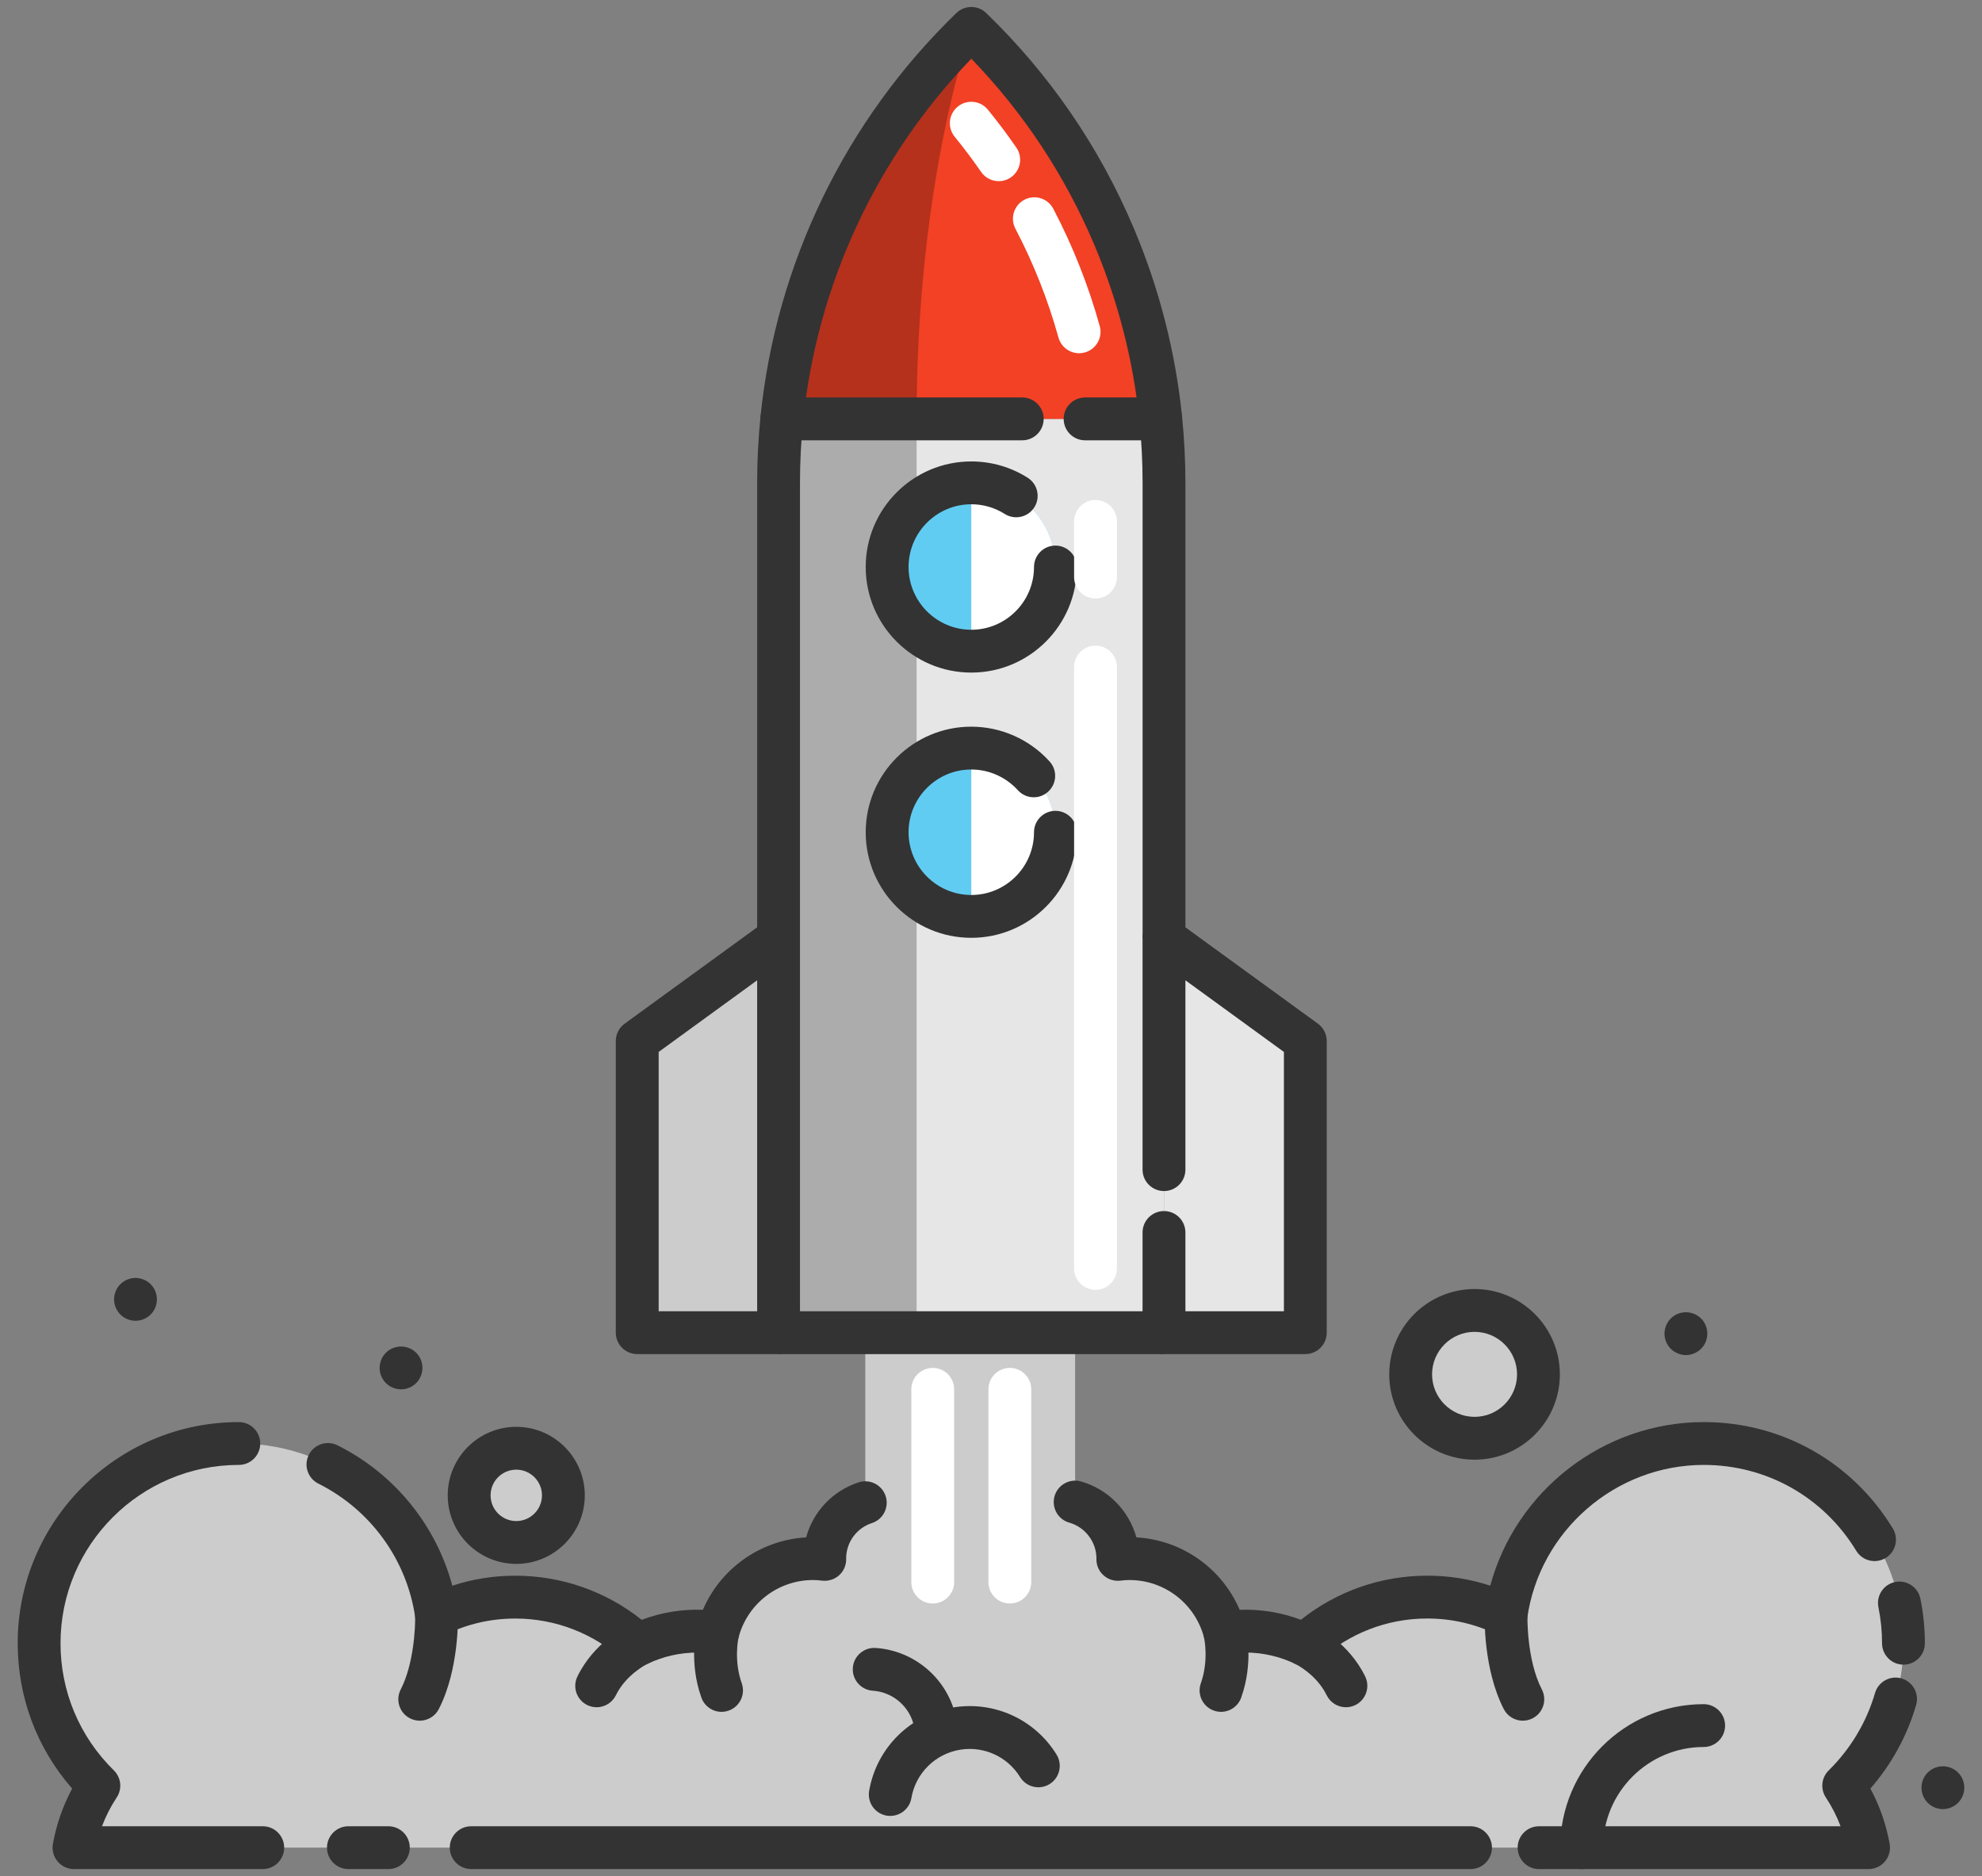 <svg width="56" height="53" viewBox="0 0 56 53" fill="none" xmlns="http://www.w3.org/2000/svg">
<rect x="0" y="0" width="56" height="53" fill="#808080" stroke="none"/>
<path d="M14.586 43.577C15.322 43.577 15.918 42.981 15.918 42.245C15.918 41.51 15.322 40.914 14.586 40.914C13.851 40.914 13.255 41.51 13.255 42.245C13.255 42.981 13.851 43.577 14.586 43.577Z" fill="#CCCCCC"/>
<path d="M41.663 40.632C42.66 40.632 43.468 39.824 43.468 38.827C43.468 37.83 42.66 37.021 41.663 37.021C40.666 37.021 39.858 37.83 39.858 38.827C39.858 39.824 40.666 40.632 41.663 40.632Z" fill="#CCCCCC"/>
<path d="M30.377 37.649V42.434C31.073 42.632 31.584 43.272 31.584 44.032C31.584 44.039 31.583 44.046 31.583 44.053C31.692 44.04 31.802 44.032 31.913 44.032C33.212 44.032 34.299 44.921 34.608 46.123C34.794 46.095 34.983 46.081 35.175 46.081C35.781 46.081 36.353 46.218 36.864 46.464C37.776 45.629 38.991 45.12 40.325 45.12C41.123 45.12 41.878 45.302 42.552 45.628C42.94 42.888 45.292 40.78 48.138 40.78C51.254 40.78 53.781 43.307 53.781 46.423C53.781 47.998 53.135 49.423 52.093 50.447C52.438 50.967 52.68 51.56 52.796 52.197H31.964H22.922H2.09C2.206 51.56 2.448 50.967 2.793 50.447C1.751 49.423 1.105 47.998 1.105 46.423C1.105 43.307 3.632 40.78 6.748 40.78C9.594 40.78 11.946 42.888 12.334 45.628C13.008 45.302 13.763 45.12 14.561 45.12C15.895 45.12 17.11 45.629 18.022 46.464C18.533 46.218 19.105 46.08 19.71 46.08C19.903 46.08 20.093 46.095 20.278 46.123C20.587 44.921 21.674 44.032 22.973 44.032C23.084 44.032 23.194 44.04 23.303 44.053C23.303 44.046 23.302 44.039 23.302 44.032C23.302 43.295 23.782 42.669 24.448 42.452V37.649H30.377V37.649V37.649Z" fill="#CCCCCC"/>
<path d="M36.881 29.41V37.65H32.888V26.506L36.881 29.41Z" fill="#E6E6E6"/>
<path d="M21.998 26.506V37.65H18.005V29.41L21.998 26.506Z" fill="#CCCCCC"/>
<path d="M32.888 13.641V37.649H21.998V13.641C21.998 13.035 22.028 12.432 22.089 11.834H32.797C32.857 12.432 32.888 13.035 32.888 13.641Z" fill="#E6E6E6"/>
<path d="M32.797 11.834H22.089C22.513 7.659 24.399 3.746 27.443 0.803C29.183 2.485 30.545 4.484 31.471 6.668C32.164 8.306 32.614 10.046 32.797 11.834Z" fill="#F24125"/>
<path opacity="0.25" d="M27.443 0.803C27.443 0.803 25.898 5.066 25.898 11.834C25.898 18.602 25.898 37.48 25.898 37.48L21.998 37.65V13.641C21.998 13.035 22.028 12.432 22.089 11.834C22.513 7.659 24.399 3.746 27.443 0.803Z" fill="black"/>
<path d="M33.493 26.505H32.283V13.641C32.283 13.057 32.253 12.47 32.195 11.895C32.019 10.177 31.588 8.497 30.914 6.904C30.083 4.945 28.917 3.183 27.444 1.658C24.764 4.435 23.082 8.047 22.691 11.895C22.633 12.47 22.603 13.057 22.603 13.641V26.505H21.393V13.641C21.393 13.017 21.425 12.388 21.487 11.773C21.927 7.443 23.893 3.393 27.023 0.367C27.258 0.141 27.63 0.141 27.864 0.367C29.655 2.099 31.056 4.139 32.028 6.432C32.75 8.136 33.211 9.933 33.399 11.772C33.461 12.388 33.493 13.017 33.493 13.64L33.493 26.505Z" fill="#333333"/>
<path d="M32.888 37.044H21.998V38.255H32.888V37.044Z" fill="#333333"/>
<path d="M21.998 38.254H18.005C17.67 38.254 17.399 37.983 17.399 37.649V29.41C17.399 29.216 17.492 29.034 17.649 28.92L21.642 26.016C21.826 25.882 22.07 25.863 22.272 25.966C22.475 26.07 22.603 26.278 22.603 26.506V37.649C22.603 37.983 22.332 38.254 21.998 38.254ZM18.61 37.044H21.393V27.694L18.61 29.718V37.044Z" fill="#333333"/>
<path d="M36.881 38.254H32.888C32.553 38.254 32.282 37.983 32.282 37.649V34.818C32.282 34.484 32.553 34.213 32.888 34.213C33.222 34.213 33.493 34.484 33.493 34.818V37.044H36.276V29.718L33.493 27.694V33.043C33.493 33.377 33.222 33.648 32.888 33.648C32.553 33.648 32.282 33.377 32.282 33.043V26.506C32.282 26.278 32.41 26.07 32.613 25.966C32.816 25.863 33.059 25.882 33.243 26.016L37.237 28.92C37.393 29.034 37.486 29.216 37.486 29.41V37.649C37.486 37.983 37.215 38.254 36.881 38.254Z" fill="#333333"/>
<path d="M30.489 9.979C30.224 9.979 29.981 9.804 29.906 9.536C29.611 8.473 29.202 7.438 28.689 6.46C28.534 6.164 28.648 5.798 28.944 5.643C29.239 5.488 29.605 5.602 29.76 5.898C30.313 6.952 30.754 8.067 31.072 9.212C31.162 9.534 30.973 9.868 30.651 9.957C30.597 9.972 30.543 9.979 30.489 9.979Z" fill="white"/>
<path d="M28.218 5.118C28.026 5.118 27.837 5.027 27.72 4.856C27.486 4.517 27.235 4.183 26.974 3.863C26.763 3.605 26.802 3.223 27.06 3.012C27.319 2.801 27.7 2.839 27.912 3.098C28.193 3.443 28.463 3.803 28.716 4.169C28.906 4.444 28.837 4.821 28.561 5.011C28.457 5.083 28.337 5.118 28.218 5.118Z" fill="white"/>
<path d="M14.587 44.181C13.519 44.181 12.65 43.313 12.65 42.245C12.65 41.178 13.519 40.309 14.587 40.309C15.654 40.309 16.523 41.178 16.523 42.245C16.523 43.313 15.654 44.181 14.587 44.181ZM14.587 41.519C14.186 41.519 13.861 41.845 13.861 42.245C13.861 42.646 14.186 42.971 14.587 42.971C14.987 42.971 15.313 42.646 15.313 42.245C15.313 41.845 14.987 41.519 14.587 41.519Z" fill="#333333"/>
<path d="M41.663 41.237C40.334 41.237 39.252 40.156 39.252 38.827C39.252 37.498 40.334 36.416 41.663 36.416C42.992 36.416 44.073 37.498 44.073 38.827C44.073 40.156 42.992 41.237 41.663 41.237ZM41.663 37.626C41.001 37.626 40.462 38.165 40.462 38.827C40.462 39.489 41.001 40.027 41.663 40.027C42.325 40.027 42.863 39.489 42.863 38.827C42.863 38.165 42.325 37.626 41.663 37.626Z" fill="#333333"/>
<path d="M11.859 48.611C11.766 48.611 11.671 48.589 11.582 48.543C11.285 48.39 11.169 48.025 11.322 47.728C11.686 47.024 11.739 45.986 11.729 45.645C11.719 45.312 11.981 45.033 12.315 45.023C12.649 45.012 12.928 45.275 12.938 45.609C12.94 45.672 12.978 47.16 12.397 48.284C12.29 48.492 12.078 48.611 11.859 48.611Z" fill="#333333"/>
<path d="M20.387 48.361C20.138 48.361 19.905 48.206 19.817 47.958C19.466 46.974 19.666 46.079 19.689 45.98C19.768 45.656 20.095 45.456 20.42 45.534C20.744 45.613 20.943 45.938 20.866 46.261C20.862 46.281 20.727 46.907 20.957 47.552C21.069 47.867 20.905 48.213 20.59 48.325C20.523 48.349 20.454 48.361 20.387 48.361Z" fill="#333333"/>
<path d="M16.858 48.231C16.769 48.231 16.679 48.211 16.593 48.17C16.293 48.023 16.168 47.661 16.315 47.361C16.782 46.401 17.665 45.963 17.765 45.916C18.067 45.774 18.427 45.903 18.57 46.205C18.712 46.506 18.584 46.866 18.284 47.009C18.266 47.018 17.685 47.312 17.402 47.891C17.297 48.106 17.082 48.231 16.858 48.231Z" fill="#333333"/>
<path d="M18.023 47.069C17.874 47.069 17.728 47.015 17.614 46.91C16.778 46.146 15.694 45.725 14.562 45.725C13.873 45.725 13.212 45.876 12.597 46.173C12.423 46.257 12.219 46.253 12.049 46.162C11.878 46.071 11.761 45.904 11.735 45.713C11.503 44.075 10.479 42.655 8.995 41.913C8.696 41.764 8.575 41.401 8.725 41.102C8.874 40.803 9.237 40.682 9.536 40.831C11.146 41.636 12.32 43.086 12.78 44.797C13.352 44.609 13.948 44.515 14.562 44.515C15.865 44.515 17.118 44.954 18.13 45.761C18.679 45.554 19.262 45.457 19.86 45.478C20.362 44.307 21.488 43.507 22.777 43.432C22.974 42.709 23.521 42.118 24.261 41.877C24.579 41.774 24.92 41.948 25.023 42.265C25.127 42.583 24.953 42.925 24.635 43.028C24.205 43.168 23.914 43.563 23.907 44.015C23.908 44.028 23.908 44.041 23.908 44.054C23.908 44.227 23.834 44.392 23.704 44.507C23.574 44.621 23.402 44.675 23.23 44.654C23.134 44.643 23.05 44.637 22.973 44.637C21.978 44.637 21.111 45.31 20.864 46.273C20.787 46.574 20.495 46.768 20.188 46.721C20.03 46.698 19.87 46.686 19.71 46.686C19.211 46.686 18.731 46.795 18.284 47.01C18.201 47.05 18.111 47.069 18.023 47.069Z" fill="#333333"/>
<path d="M7.424 52.803H2.09C1.911 52.803 1.74 52.723 1.626 52.585C1.511 52.447 1.463 52.266 1.495 52.089C1.595 51.538 1.778 51.015 2.039 50.529C1.043 49.391 0.5 47.951 0.5 46.423C0.5 42.978 3.303 40.175 6.748 40.175C7.082 40.175 7.353 40.446 7.353 40.78C7.353 41.114 7.082 41.385 6.748 41.385C3.97 41.385 1.71 43.645 1.71 46.423C1.71 47.784 2.245 49.06 3.217 50.015C3.424 50.218 3.458 50.539 3.297 50.781C3.128 51.036 2.989 51.308 2.882 51.593H7.424C7.758 51.593 8.029 51.864 8.029 52.198C8.029 52.532 7.758 52.803 7.424 52.803Z" fill="#333333"/>
<path d="M10.973 52.803H9.844C9.51 52.803 9.239 52.532 9.239 52.198C9.239 51.864 9.51 51.593 9.844 51.593H10.973C11.307 51.593 11.578 51.864 11.578 52.198C11.578 52.532 11.307 52.803 10.973 52.803Z" fill="#333333"/>
<path d="M41.549 52.803H13.313C12.979 52.803 12.708 52.532 12.708 52.198C12.708 51.864 12.979 51.593 13.313 51.593H41.549C41.883 51.593 42.154 51.864 42.154 52.198C42.154 52.532 41.883 52.803 41.549 52.803Z" fill="#333333"/>
<path d="M52.796 52.803H43.485C43.151 52.803 42.88 52.532 42.88 52.197C42.88 51.863 43.151 51.593 43.485 51.593H52.004C51.897 51.308 51.758 51.036 51.589 50.781C51.428 50.539 51.462 50.218 51.669 50.015C52.285 49.409 52.737 48.654 52.977 47.83C53.07 47.509 53.406 47.324 53.727 47.417C54.047 47.511 54.232 47.846 54.139 48.167C53.886 49.037 53.443 49.845 52.846 50.529C53.108 51.014 53.291 51.537 53.391 52.089C53.423 52.266 53.375 52.447 53.26 52.585C53.146 52.723 52.975 52.803 52.796 52.803Z" fill="#333333"/>
<path d="M53.781 47.028C53.447 47.028 53.176 46.757 53.176 46.423C53.176 46.081 53.141 45.739 53.074 45.407C53.006 45.08 53.218 44.76 53.545 44.693C53.871 44.626 54.192 44.837 54.259 45.164C54.343 45.576 54.386 45.999 54.386 46.423C54.386 46.757 54.115 47.028 53.781 47.028Z" fill="#333333"/>
<path d="M36.864 47.069C36.775 47.069 36.685 47.049 36.601 47.009C36.155 46.794 35.675 46.685 35.175 46.685C35.017 46.685 34.856 46.697 34.697 46.721C34.391 46.767 34.099 46.574 34.022 46.273C33.775 45.309 32.907 44.637 31.913 44.637C31.836 44.637 31.752 44.642 31.656 44.654C31.484 44.675 31.311 44.621 31.182 44.506C31.052 44.392 30.978 44.227 30.978 44.053C30.978 44.044 30.978 44.03 30.979 44.017C30.973 43.553 30.659 43.143 30.212 43.016C29.891 42.925 29.704 42.59 29.795 42.269C29.886 41.948 30.221 41.761 30.542 41.852C31.314 42.071 31.9 42.683 32.108 43.432C33.398 43.505 34.524 44.306 35.026 45.478C35.625 45.457 36.206 45.554 36.756 45.76C37.768 44.954 39.021 44.514 40.324 44.514C40.938 44.514 41.534 44.609 42.106 44.796C42.831 42.115 45.302 40.175 48.138 40.175C50.339 40.175 52.336 41.299 53.481 43.182C53.654 43.468 53.564 43.84 53.278 44.014C52.992 44.187 52.62 44.096 52.447 43.811C51.523 42.292 49.913 41.385 48.138 41.385C45.644 41.385 43.5 43.245 43.151 45.712C43.124 45.904 43.008 46.07 42.837 46.161C42.667 46.252 42.463 46.256 42.289 46.172C41.674 45.875 41.013 45.724 40.324 45.724C39.191 45.724 38.108 46.145 37.272 46.91C37.158 47.015 37.012 47.069 36.864 47.069Z" fill="#333333"/>
<path d="M43.027 48.611C42.808 48.611 42.596 48.492 42.489 48.284C41.908 47.16 41.946 45.672 41.948 45.609C41.958 45.275 42.239 45.01 42.571 45.023C42.904 45.033 43.167 45.311 43.157 45.645C43.157 45.657 43.129 46.887 43.564 47.728C43.717 48.025 43.601 48.39 43.304 48.543C43.215 48.589 43.12 48.611 43.027 48.611Z" fill="#333333"/>
<path d="M34.499 48.361C34.432 48.361 34.363 48.349 34.296 48.325C33.981 48.213 33.817 47.867 33.929 47.553C34.161 46.9 34.021 46.267 34.02 46.261C33.946 45.937 34.147 45.611 34.471 45.535C34.795 45.459 35.118 45.657 35.197 45.98C35.221 46.079 35.42 46.974 35.069 47.958C34.981 48.206 34.748 48.361 34.499 48.361Z" fill="#333333"/>
<path d="M38.028 48.231C37.804 48.231 37.589 48.106 37.484 47.891C37.197 47.303 36.611 47.014 36.605 47.011C36.303 46.868 36.173 46.508 36.316 46.205C36.459 45.903 36.819 45.774 37.122 45.917C37.221 45.963 38.104 46.401 38.572 47.361C38.718 47.661 38.593 48.023 38.293 48.17C38.207 48.211 38.117 48.231 38.028 48.231Z" fill="#333333"/>
<path d="M26.354 45.3C26.02 45.3 25.749 45.029 25.749 44.695V39.249C25.749 38.915 26.02 38.644 26.354 38.644C26.688 38.644 26.959 38.915 26.959 39.249V44.695C26.959 45.029 26.688 45.3 26.354 45.3Z" fill="white"/>
<path d="M28.532 45.3C28.198 45.3 27.927 45.029 27.927 44.695V39.249C27.927 38.915 28.198 38.644 28.532 38.644C28.866 38.644 29.137 38.915 29.137 39.249V44.695C29.137 45.029 28.866 45.3 28.532 45.3Z" fill="white"/>
<path d="M44.688 52.803C44.353 52.803 44.083 52.532 44.083 52.197C44.083 49.962 45.901 48.144 48.136 48.144C48.47 48.144 48.741 48.415 48.741 48.749C48.741 49.083 48.47 49.354 48.136 49.354C46.568 49.354 45.293 50.63 45.293 52.197C45.293 52.532 45.022 52.803 44.688 52.803Z" fill="#333333"/>
<path d="M47.634 38.282C47.594 38.282 47.556 38.277 47.516 38.27C47.477 38.262 47.44 38.25 47.403 38.234C47.367 38.22 47.332 38.2 47.298 38.179C47.265 38.157 47.235 38.132 47.206 38.104C47.093 37.991 47.029 37.836 47.029 37.676C47.029 37.637 47.033 37.597 47.041 37.558C47.049 37.519 47.061 37.482 47.075 37.445C47.091 37.408 47.109 37.373 47.131 37.34C47.153 37.307 47.178 37.276 47.206 37.248C47.235 37.22 47.265 37.195 47.298 37.173C47.332 37.151 47.367 37.133 47.403 37.117C47.44 37.103 47.477 37.091 47.516 37.084C47.594 37.068 47.674 37.068 47.753 37.084C47.792 37.091 47.829 37.103 47.865 37.117C47.902 37.133 47.937 37.151 47.971 37.173C48.003 37.195 48.035 37.22 48.063 37.248C48.091 37.276 48.116 37.307 48.138 37.34C48.16 37.373 48.178 37.408 48.193 37.445C48.208 37.482 48.22 37.519 48.227 37.558C48.236 37.597 48.239 37.637 48.239 37.676C48.239 37.835 48.175 37.991 48.063 38.104C48.035 38.132 48.003 38.157 47.971 38.179C47.937 38.2 47.902 38.22 47.865 38.234C47.829 38.25 47.792 38.262 47.753 38.27C47.713 38.277 47.674 38.282 47.634 38.282Z" fill="#333333"/>
<path d="M54.895 51.109C54.735 51.109 54.579 51.043 54.467 50.931C54.354 50.818 54.29 50.662 54.29 50.504C54.29 50.344 54.354 50.188 54.467 50.075C54.58 49.963 54.735 49.899 54.895 49.899C55.055 49.899 55.211 49.963 55.323 50.075C55.436 50.188 55.5 50.344 55.5 50.504C55.5 50.662 55.436 50.818 55.323 50.931C55.211 51.043 55.055 51.109 54.895 51.109Z" fill="#333333"/>
<path d="M11.331 39.25C11.171 39.25 11.015 39.184 10.903 39.072C10.79 38.959 10.726 38.803 10.726 38.645C10.726 38.605 10.73 38.565 10.738 38.526C10.745 38.487 10.758 38.45 10.772 38.412C10.788 38.376 10.806 38.341 10.828 38.308C10.851 38.276 10.875 38.244 10.903 38.216C11.043 38.076 11.252 38.012 11.45 38.052C11.488 38.059 11.526 38.071 11.562 38.086C11.599 38.101 11.634 38.12 11.668 38.141C11.7 38.163 11.73 38.188 11.759 38.216C11.787 38.244 11.812 38.276 11.835 38.308C11.856 38.341 11.874 38.376 11.89 38.412C11.905 38.45 11.917 38.487 11.924 38.526C11.932 38.565 11.936 38.605 11.936 38.645C11.936 38.803 11.872 38.959 11.759 39.072C11.73 39.1 11.7 39.125 11.668 39.147C11.634 39.169 11.599 39.188 11.562 39.203C11.526 39.218 11.488 39.23 11.45 39.238C11.411 39.245 11.371 39.25 11.331 39.25Z" fill="#333333"/>
<path d="M3.828 37.313C3.789 37.313 3.75 37.309 3.71 37.301C3.671 37.294 3.634 37.282 3.597 37.266C3.561 37.252 3.526 37.232 3.492 37.211C3.459 37.189 3.428 37.163 3.4 37.136C3.288 37.023 3.223 36.867 3.223 36.708C3.223 36.669 3.227 36.629 3.235 36.59C3.243 36.551 3.255 36.514 3.269 36.477C3.285 36.44 3.303 36.405 3.325 36.372C3.347 36.339 3.372 36.308 3.4 36.28C3.428 36.252 3.459 36.227 3.492 36.205C3.526 36.183 3.561 36.165 3.597 36.149C3.634 36.135 3.671 36.123 3.71 36.115C3.789 36.099 3.868 36.099 3.947 36.115C3.986 36.123 4.023 36.135 4.06 36.149C4.096 36.165 4.132 36.183 4.165 36.205C4.198 36.227 4.229 36.252 4.257 36.28C4.285 36.308 4.31 36.339 4.332 36.372C4.354 36.405 4.372 36.44 4.388 36.477C4.402 36.514 4.414 36.551 4.421 36.59C4.43 36.629 4.433 36.669 4.433 36.708C4.433 36.867 4.369 37.023 4.257 37.136C4.229 37.163 4.198 37.189 4.165 37.211C4.132 37.232 4.096 37.252 4.06 37.266C4.023 37.282 3.986 37.294 3.947 37.301C3.908 37.309 3.868 37.313 3.828 37.313Z" fill="#333333"/>
<path d="M26.42 49.264C26.139 49.264 25.887 49.067 25.828 48.781C25.713 48.22 25.233 47.802 24.66 47.764C24.326 47.742 24.074 47.454 24.096 47.12C24.118 46.787 24.406 46.535 24.739 46.556C25.854 46.63 26.789 47.444 27.014 48.537C27.081 48.864 26.87 49.184 26.542 49.252C26.502 49.26 26.46 49.264 26.42 49.264Z" fill="#333333"/>
<path d="M25.154 51.301C25.12 51.301 25.086 51.299 25.051 51.293C24.722 51.236 24.501 50.924 24.557 50.594C24.767 49.37 25.733 48.421 26.962 48.232C28.108 48.056 29.244 48.581 29.853 49.569C30.028 49.854 29.939 50.227 29.655 50.402C29.37 50.577 28.998 50.489 28.822 50.204C28.469 49.631 27.81 49.326 27.145 49.428C26.432 49.538 25.872 50.088 25.75 50.798C25.7 51.093 25.444 51.301 25.154 51.301Z" fill="#333333"/>
<path d="M32.794 12.439H30.658C30.324 12.439 30.053 12.168 30.053 11.834C30.053 11.5 30.324 11.229 30.658 11.229H32.794C33.129 11.229 33.4 11.5 33.4 11.834C33.4 12.168 33.129 12.439 32.794 12.439Z" fill="#333333"/>
<path d="M28.883 12.439H22.09C21.756 12.439 21.485 12.168 21.485 11.834C21.485 11.5 21.756 11.229 22.09 11.229H28.883C29.217 11.229 29.488 11.5 29.488 11.834C29.488 12.168 29.217 12.439 28.883 12.439Z" fill="#333333"/>
<path d="M27.443 18.396C28.756 18.396 29.82 17.331 29.82 16.018C29.82 14.705 28.756 13.641 27.443 13.641C26.13 13.641 25.065 14.705 25.065 16.018C25.065 17.331 26.13 18.396 27.443 18.396Z" fill="#61CCF2"/>
<path d="M27.443 25.889C28.756 25.889 29.82 24.825 29.82 23.512C29.82 22.199 28.756 21.134 27.443 21.134C26.13 21.134 25.065 22.199 25.065 23.512C25.065 24.825 26.13 25.889 27.443 25.889Z" fill="#61CCF2"/>
<path d="M27.443 18.396C28.756 18.396 29.82 17.331 29.82 16.018C29.82 14.705 28.756 13.641 27.443 13.641" fill="white"/>
<path d="M27.443 25.889C28.756 25.889 29.82 24.825 29.82 23.512C29.82 22.199 28.756 21.134 27.443 21.134" fill="white"/>
<path d="M27.443 19.001C25.798 19.001 24.46 17.663 24.46 16.018C24.46 14.374 25.798 13.036 27.443 13.036C28.009 13.036 28.56 13.195 29.037 13.497C29.319 13.676 29.403 14.05 29.224 14.332C29.045 14.614 28.672 14.698 28.389 14.52C28.107 14.341 27.779 14.246 27.443 14.246C26.466 14.246 25.671 15.041 25.671 16.018C25.671 16.996 26.466 17.791 27.443 17.791C28.42 17.791 29.215 16.996 29.215 16.018C29.215 15.684 29.486 15.413 29.82 15.413C30.154 15.413 30.425 15.684 30.425 16.018C30.425 17.663 29.087 19.001 27.443 19.001Z" fill="#333333"/>
<path d="M27.443 26.494C25.798 26.494 24.46 25.156 24.46 23.512C24.46 21.867 25.798 20.529 27.443 20.529C28.285 20.529 29.092 20.888 29.656 21.513C29.881 21.761 29.861 22.143 29.613 22.367C29.365 22.592 28.983 22.572 28.759 22.324C28.423 21.953 27.943 21.739 27.443 21.739C26.466 21.739 25.671 22.534 25.671 23.512C25.671 24.489 26.466 25.284 27.443 25.284C28.42 25.284 29.215 24.489 29.215 23.512C29.215 23.178 29.486 22.907 29.82 22.907C30.154 22.907 30.425 23.178 30.425 23.512C30.425 25.156 29.087 26.494 27.443 26.494Z" fill="#333333"/>
<path d="M30.953 36.439C30.619 36.439 30.348 36.168 30.348 35.834V18.844C30.348 18.51 30.619 18.239 30.953 18.239C31.287 18.239 31.558 18.51 31.558 18.844V35.834C31.558 36.168 31.287 36.439 30.953 36.439Z" fill="white"/>
<path d="M30.953 16.908C30.619 16.908 30.348 16.637 30.348 16.303V14.73C30.348 14.396 30.619 14.125 30.953 14.125C31.287 14.125 31.558 14.396 31.558 14.73V16.303C31.558 16.637 31.287 16.908 30.953 16.908Z" fill="white"/>
</svg>
